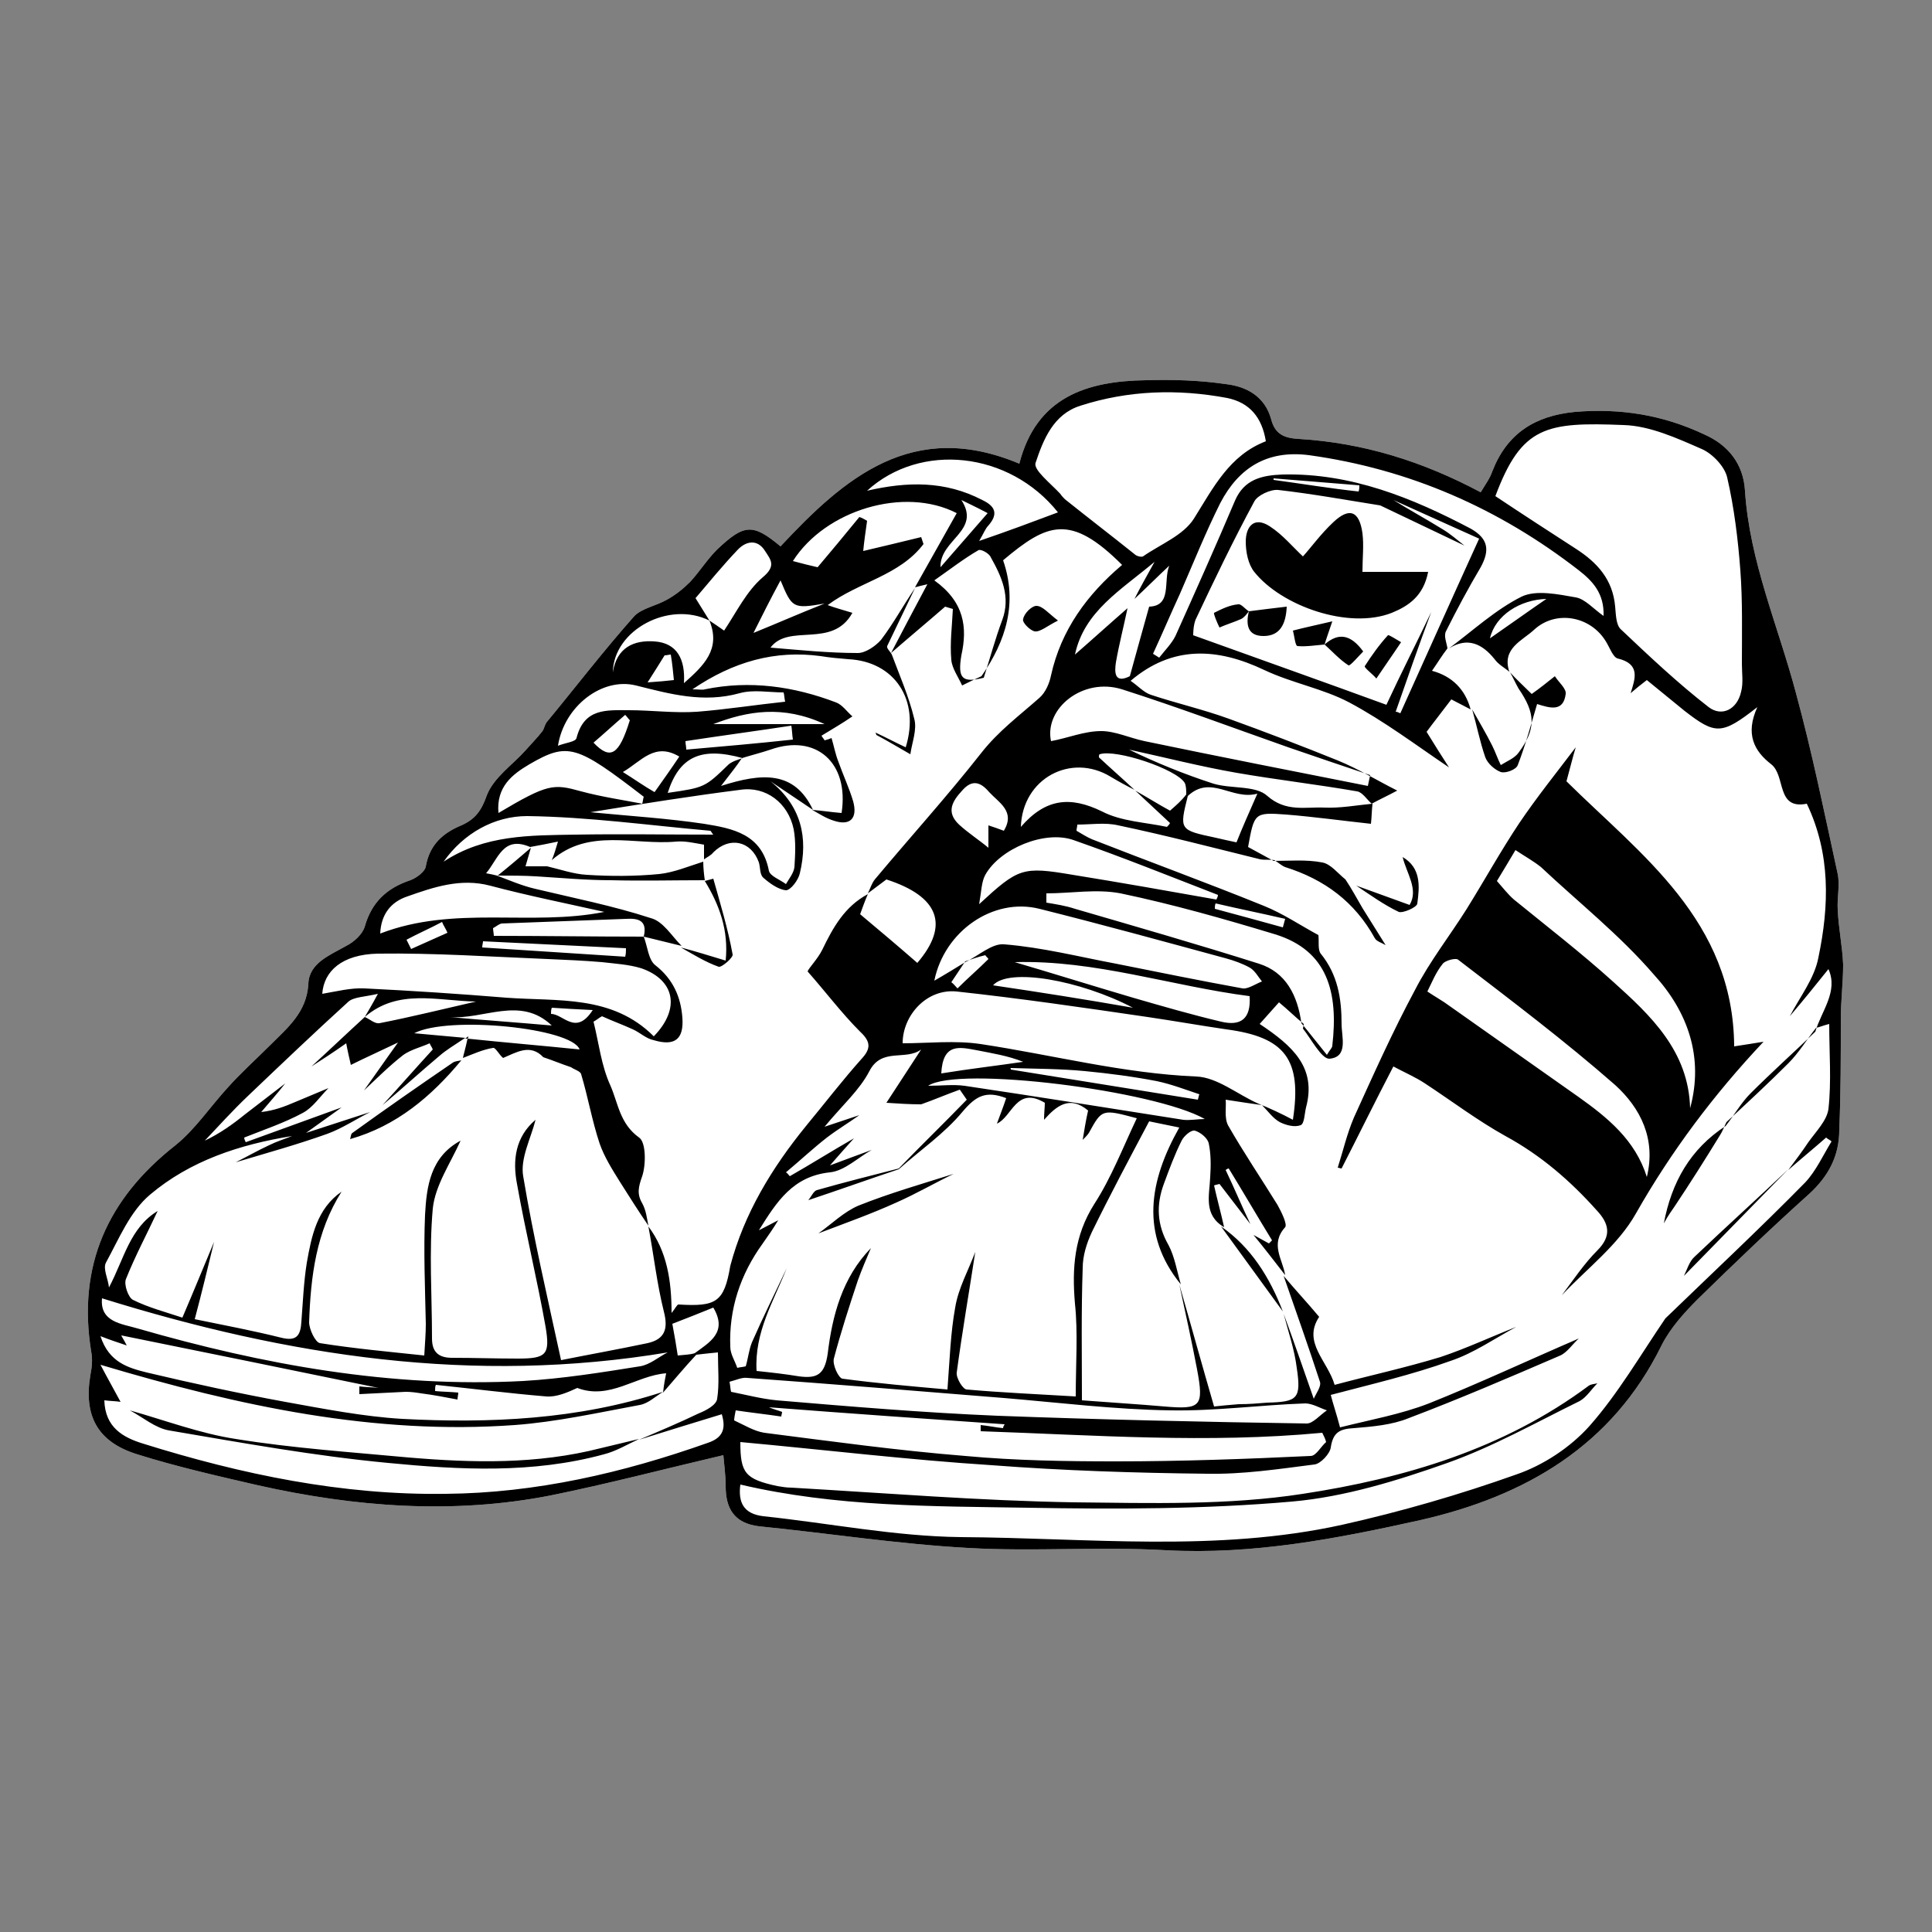 <?xml version="1.0" encoding="utf-8"?>
<!-- Generator: Adobe Illustrator 19.0.0, SVG Export Plug-In . SVG Version: 6.00 Build 0)  -->
<svg version="1.1" id="Layer_1" xmlns="http://www.w3.org/2000/svg" xmlns:xlink="http://www.w3.org/1999/xlink" x="0px" y="0px"
	 viewBox="0 0 250 250" style="enable-background:new 0 0 250 250;" xml:space="preserve">
<rect x="0" y="0" width="250" height="250" fill="#808080" stroke="none"/>
<style type="text/css">
	.st0{fill:#FFFFFF;}
</style>
<g id="XMLID_4_">
	<g id="XMLID_21_">
		<path id="XMLID_22_" class="st0" d="M238.2,131.8c0-2.3,0.3-4.6,0.3-7c-0.1-2.4-0.6-4.7-0.7-7.1c-0.1-1.5,0.3-3.1,0-4.6
			c-1.7-7.8-3.3-15.7-5.4-23.4c-2.3-8.7-6-17-6.6-26.2c-0.2-3.4-2.1-5.9-5.3-7.3c-5.3-2.5-10.8-3.4-16.7-2.9
			c-5.2,0.5-8.8,2.8-10.7,7.7c-0.3,0.9-0.9,1.7-1.5,2.7c-7.5-4-15.2-6.4-23.5-6.9c-1.9-0.1-3.1-0.6-3.6-2.5c-0.8-3-3.2-4.3-5.9-4.6
			c-3.4-0.5-6.9-0.6-10.3-0.5c-7.7,0.1-14.2,2.2-16.4,10.8c-13.8-5.8-22.6,1.8-30.9,10.7c-3.6-3-4.7-2.9-8.2,0.4
			c-1.3,1.3-2.3,2.9-3.5,4.2c-0.9,0.9-1.9,1.7-3,2.3c-1.4,0.8-3.2,1.1-4.2,2.1c-4,4.5-7.6,9.2-11.4,13.8c-0.2,0.3-0.3,0.8-0.5,1.1
			c-0.7,0.9-1.5,1.7-2.2,2.5c-1.7,1.9-4.1,3.5-5,5.8c-0.7,2-1.5,3.1-3.3,3.9c-2.4,1-4.1,2.5-4.6,5.3c-0.1,0.7-1.2,1.5-2,1.8
			c-3,1-5,2.8-5.9,6c-0.3,1-1.4,2-2.4,2.5c-2.1,1.2-4.8,2.2-4.9,4.9c-0.2,3.7-2.7,5.7-5,8c-1.8,1.8-3.7,3.5-5.4,5.4
			c-2.3,2.5-4.2,5.4-6.8,7.5c-8.8,6.9-12.7,15.6-10.9,26.7c0.2,1,0.1,2-0.1,3c-0.9,5.3,0.9,8.7,6.1,10.3c5.1,1.6,10.4,2.8,15.6,4
			c12.5,2.8,25.2,3.8,37.9,1.3c7.4-1.5,14.6-3.4,22.3-5.2c0.1,1.2,0.3,2.6,0.3,4c0,2.9,1.1,4.8,4.3,5.2c9,0.9,18,2.3,27,2.8
			c8.5,0.5,17.1-0.2,25.7,0.3c11.3,0.6,22.1-1.5,32.9-3.9c13.6-3.1,24.8-9.6,31.2-22.6c1.1-2.2,2.9-4.2,4.7-6
			c4.7-4.6,9.5-9.2,14.4-13.6c2.5-2.3,3.9-4.9,3.9-8.3C238.2,141.4,238.2,136.6,238.2,131.8z"/>
	</g>
</g>
<g id="XMLID_1_">
	<g id="XMLID_646_">
		<path id="XMLID_647_" d="M60.6,134.1c-0.1,0.1-0.3,0.2-0.4,0.3c0.1,0,0.2,0,0.3,0C60.6,134.3,60.6,134.2,60.6,134.1z M238.2,131.8
			c0-2.3,0.3-4.6,0.3-7c-0.1-2.4-0.6-4.7-0.7-7.1c-0.1-1.5,0.3-3.1,0-4.6c-1.7-7.8-3.3-15.7-5.4-23.4c-2.3-8.7-6-17-6.6-26.2
			c-0.2-3.4-2.1-5.9-5.3-7.3c-5.3-2.5-10.8-3.4-16.7-2.9c-5.2,0.5-8.8,2.8-10.7,7.7c-0.3,0.9-0.9,1.7-1.5,2.7
			c-7.5-4-15.2-6.4-23.5-6.9c-1.9-0.1-3.1-0.6-3.6-2.5c-0.8-3-3.2-4.3-5.9-4.6c-3.4-0.5-6.9-0.6-10.3-0.5
			c-7.7,0.1-14.2,2.2-16.4,10.8c-13.8-5.8-22.6,1.8-30.9,10.7c-3.6-3-4.7-2.9-8.2,0.4c-1.3,1.3-2.3,2.9-3.5,4.2
			c-0.9,0.9-1.9,1.7-3,2.3c-1.4,0.8-3.2,1.1-4.2,2.1c-4,4.5-7.6,9.2-11.4,13.8c-0.2,0.3-0.3,0.8-0.5,1.1c-0.7,0.9-1.5,1.7-2.2,2.5
			c-1.7,1.9-4.1,3.5-5,5.8c-0.7,2-1.5,3.1-3.3,3.9c-2.4,1-4.1,2.5-4.6,5.3c-0.1,0.7-1.2,1.5-2,1.8c-3,1-5,2.8-5.9,6
			c-0.3,1-1.4,2-2.4,2.5c-2.1,1.2-4.8,2.2-4.9,4.9c-0.2,3.7-2.7,5.7-5,8c-1.8,1.8-3.7,3.5-5.4,5.4c-2.3,2.5-4.2,5.4-6.8,7.5
			c-8.8,6.9-12.7,15.6-10.9,26.7c0.2,1,0.1,2-0.1,3c-0.9,5.3,0.9,8.7,6.1,10.3c5.1,1.6,10.4,2.8,15.6,4c12.5,2.8,25.2,3.8,37.9,1.3
			c7.4-1.5,14.6-3.4,22.3-5.2c0.1,1.2,0.3,2.6,0.3,4c0,2.9,1.1,4.8,4.3,5.2c9,0.9,18,2.3,27,2.8c8.5,0.5,17.1-0.2,25.7,0.3
			c11.3,0.6,22.1-1.5,32.9-3.9c13.6-3.1,24.8-9.6,31.2-22.6c1.1-2.2,2.9-4.2,4.7-6c4.7-4.6,9.5-9.2,14.4-13.6
			c2.5-2.3,3.9-4.9,3.9-8.3C238.2,141.4,238.2,136.6,238.2,131.8z M210.1,55c3.4,0.1,6.9,1.7,10.1,3.1c1.4,0.6,3,2.3,3.3,3.7
			c0.9,3.9,1.4,8,1.7,12c0.3,4,0.2,8.1,0.2,12.1c0,1.2,0.2,2.5-0.1,3.6c-0.5,2.3-2.5,3.3-4.2,2c-4-3.1-7.7-6.6-11.4-10.1
			c-0.6-0.6-0.6-1.9-0.7-2.9c-0.3-3.5-2.3-5.7-5.1-7.5c-3.4-2.2-6.8-4.4-10.4-6.8C196.9,55.1,200.1,54.6,210.1,55z M134,59.9
			c1-3,2.3-6.3,5.8-7.4c6.2-2,12.6-2.2,19-1c2.9,0.6,4.5,2.5,5,5.6c-4.7,1.8-6.8,6-9.3,10c-1.4,2.2-4.3,3.3-6.6,4.9
			c-0.2,0.1-0.8,0-1.1-0.3c-3-2.4-6-4.7-9-7.1c-0.2-0.2-0.4-0.4-0.6-0.7C135.9,62.5,133.7,60.8,134,59.9z M151.4,104.9
			c-1.3-0.7-2.9-1.7-4.5-2.6c1.5,1.4,3,2.8,4.5,4.2c-0.1,0.2-0.2,0.3-0.4,0.5c-2.8-0.6-5.9-0.7-8.4-2c-4.1-2-7.3-1.7-10.5,2
			c0.2-6.3,6.5-9.6,11.6-6.5c1,0.6,2.1,1.2,3.1,1.7c-1.5-1.4-3.1-2.8-4.6-4.2c0-0.1,0-0.4,0.1-0.4c2.1-0.7,9.9,1.9,11,3.7
			c0.2,0.4,0.2,1,0.2,1.5C152.9,103.6,152.2,104.2,151.4,104.9z M153.7,103c3-2.8,5.7,0.6,9-0.3c-1.1,2.5-1.9,4.3-2.7,6.3
			c-1-0.2-1.8-0.4-2.7-0.6C152.6,107.4,152.6,107.4,153.7,103z M162.9,124.7c-7.9-2.5-15.9-4.8-23.8-7.1c-1.2-0.4-2.5-0.6-3.7-0.8
			c0-0.4,0-0.8,0-1.2c3.2,0,6.5-0.6,9.6,0c6.7,1.4,13.4,3.3,20,5.3c6.8,2.1,8.2,7.5,7.4,14.4c0,0.3-0.3,0.5-0.7,1.2
			c-1.3-1.6-2.3-2.9-3.3-4.1c0,0,0,0,0,0C167.9,128.8,166.4,125.8,162.9,124.7z M162.8,142.8c-2.7-1.2-5.3-3.4-8-3.5
			c-9.5-0.4-18.6-2.8-27.9-4.2c-3.3-0.5-6.8-0.1-10.1-0.1c0-3.6,3.1-7.1,7-6.7c8.3,0.9,16.5,2.1,24.7,3.3c3.4,0.5,6.8,1.1,10.2,1.6
			c7.6,1,9.8,3.9,8.6,11.7C165.8,144.1,164.3,143.4,162.8,142.8C162.8,142.8,162.8,142.8,162.8,142.8z M139.1,168.7
			c0.4,3.8,0.1,7.7,0.1,12c-5-0.3-9.6-0.5-14.1-0.9c-0.5,0-1.4-1.5-1.3-2.2c0.7-5.2,1.6-10.4,2.4-15.6c-0.9,2.4-2.2,4.7-2.6,7.2
			c-0.6,3.3-0.7,6.6-1,10.6c-4.5-0.4-9.1-0.8-13.6-1.4c-0.5-0.1-1.3-1.8-1.1-2.6c0.9-3.4,2-6.8,3.1-10.1c0.5-1.4,1.1-2.8,1.7-4.2
			c-3.7,3.8-5,8.7-5.6,13.7c-0.4,2.7-1.4,3.2-3.7,2.9c-1.8-0.3-3.6-0.5-5.5-0.7c-0.3-5,2.2-9,3.9-13.3c-1.5,3.2-3.1,6.4-4.5,9.6
			c-0.4,1-0.5,2.1-0.8,3.1c-0.4,0.1-0.7,0.1-1.1,0.2c-0.3-0.9-0.9-1.8-0.9-2.7c-0.2-4.9,1.3-9.4,4.2-13.4c0.7-1,1.4-2,2-3
			c-0.8,0.4-1.5,0.8-2.5,1.3c2.3-3.7,4.4-7,9.2-7.5c1.9-0.2,3.6-1.9,5.4-2.9c-1.6,0.6-3.3,1.2-5.4,2c1.3-1.5,2.2-2.5,3.1-3.5
			c-2.8,1.6-5.5,3.3-8.3,4.9c-0.2-0.2-0.3-0.4-0.5-0.5c1.8-1.5,3.5-3.1,5.3-4.5c1.3-1,2.8-1.9,4.2-2.9c-1.2,0.4-2.4,0.8-4.5,1.5
			c2.3-2.8,4.5-4.7,5.8-7.2c1.6-3.1,4.7-1.3,6.7-2.8c-1.5,2.3-3,4.6-4.5,6.9c1.5,0.1,3,0.2,4.5,0.2c1.7-0.6,3.3-1.3,5-1.9
			c0.3,0.4,0.6,0.9,0.9,1.3c-2.9,3-5.9,5.9-8.8,8.9c-3.5,0.9-7.1,1.8-10.6,2.8c-0.4,0.1-0.7,0.8-1.1,1.3c3.9-1.3,7.8-2.7,11.7-4
			c0,0,0,0,0,0c0,0,0,0,0,0c0,0,0,0,0,0c0,0,0,0,0,0c2.8-2.5,5.9-4.6,8.3-7.5c1.7-2,3-2.7,5.6-1.7c-0.4,1.2-0.8,2.2-1.2,3.3
			c2-0.9,2.5-4.9,6.2-2.7c0,0.5-0.1,1.4-0.1,2.2c1.6-1.8,3.3-3.2,5.7-1.2c-0.3,1.3-0.5,2.6-0.7,3.8c0.3-0.3,0.6-0.6,0.8-0.9
			c1.7-3.1,1.7-3.1,6.2-1.9c-1.8,3.8-3.3,7.7-5.5,11.1C139,159.9,138.7,164.1,139.1,168.7z M124.8,140.5c-1.5-0.2-3,0-4.7,0
			c3.9-2.6,29.3,0.6,35.8,4.3c-0.9,0-1.9,0.2-2.8,0.1C143.6,143.4,134.2,141.9,124.8,140.5z M121.8,138.9c0.2-4,2.4-3.4,4.6-3
			c2,0.4,4,0.7,6,1.5C129,137.9,125.5,138.3,121.8,138.9z M140.4,138.6c3.1,0.3,6.2,0.7,9.3,1.3c1.9,0.4,3.7,1.1,5.5,1.7
			c-0.1,0.2-0.1,0.4-0.2,0.7c-8.1-1.3-16.1-2.6-24.2-3.9c0-0.1,0-0.2-0.1-0.2C134,138.3,137.3,138.3,140.4,138.6z M123.1,127.1
			c0.6-0.9,1.2-1.8,1.8-2.7c0.9-0.3,1.7-0.6,2.6-0.8c0.1,0.2,0.3,0.3,0.4,0.5c-1.3,1.3-2.7,2.5-4,3.8
			C123.6,127.6,123.4,127.3,123.1,127.1z M128.5,127.5c2-2.3,11.2-0.7,18.1,2.9C140.3,129.3,134.6,128.4,128.5,127.5z M158,132.2
			c-3.8-0.9-7.6-2-11.4-3.1c-5.1-1.5-10.2-3.1-15.3-4.6c10.4-0.3,20.3,3.1,30.4,4.4C161.9,131.9,160.5,132.8,158,132.2z
			 M160.8,127.9c-5.5-1-10.9-2.1-16.4-3.2c-4.8-0.9-9.5-2.1-14.4-2.5c-1.6-0.2-3.4,1.5-5.1,2.3c0,0,0,0,0,0c-1.3,0.8-2.6,1.6-4,2.4
			c1.3-6.4,7.6-10.8,13.6-9.3c8,2,16,4.2,24.1,6.4c1.1,0.3,2.2,0.7,3.1,1.2c0.7,0.4,1.1,1.2,1.6,1.8
			C162.5,127.3,161.5,128,160.8,127.9z M124.5,102.3c1.3-1.5,2.4-1.1,3.5,0.2c1.3,1.4,3.4,2.5,1.9,5c-0.8-0.3-1.4-0.5-2-0.7
			c0,1,0,2,0,2.9c-1.2-1-2.6-1.9-3.8-3C122.4,105.1,123.2,103.7,124.5,102.3z M166,120c-2.9-0.8-5.8-1.6-8.8-2.4
			c0-0.2,0-0.5,0.1-0.7c3,0.7,6,1.3,9,2C166.2,119.3,166.1,119.6,166,120z M157.4,116.4c-6.2-1.1-12.4-2.2-18.6-3.2
			c-6.5-1.1-7-0.9-12.1,3.8c0.3-1.7,0.3-2.9,0.8-3.8c1.9-3.4,7.7-5.8,11.4-4.5c6.3,2.2,12.5,4.7,18.7,7.1
			C157.6,116,157.5,116.2,157.4,116.4z M142.5,94.6c-2.2,0-4.3,0.9-6.5,1.3c-0.9-4.2,4.1-8.3,9.2-6.7c7.2,2.3,14.4,5,21.5,7.5
			c3.5,1.2,7,2.4,10.6,3.6c-0.1,0.5-0.2,0.9-0.3,1.4c-9.6-1.9-19.3-3.8-28.9-5.8C146.2,95.5,144.3,94.6,142.5,94.6z M144.4,85.7
			c0.4-2.3,1-4.6,1.5-7c-2.3,2-4.5,4-6.8,6c1.2-5.6,5.9-8.3,10.3-12c-1.1,2-1.9,3.4-2.6,4.8c1.5-1.4,3-2.9,4.5-4.3
			c-0.8,2,0.4,5.2-2.6,5.3c-0.9,3.2-1.7,6.1-2.5,9C144.2,88.5,144.2,87,144.4,85.7z M136.9,66.3c-3.2,1.2-6.4,2.4-10.2,3.7
			c0.6-1,0.8-1.6,1.2-2c1.3-1.5,0.9-2.5-0.8-3.3c-4.8-2.5-9.7-2.4-14.9-1.2C119.1,57.2,130.6,58.4,136.9,66.3z M120.9,75.1
			c2-1.4,3.8-2.8,5.7-3.9c0.3-0.2,1.4,0.4,1.6,0.9c1.4,2.5,2.6,5.1,1.5,8.1c-0.9,2.4-1.6,5-2.4,7.5c-2.8,0.7-3.4,0.1-2.9-2.9
			C125.2,81.2,124.8,77.9,120.9,75.1z M124.4,64.7c0.8,0.4,1.9,0.9,3.4,1.7c-2.1,2.4-4,4.6-6.1,7C121.6,69.8,127,68.7,124.4,64.7z
			 M106.7,78.1c-3.3,1.3-6,2.5-9.2,3.8c1.2-2.4,2.2-4.4,3.5-6.8C102.5,78.7,102.6,78.8,106.7,78.1z M91.8,80.3
			c-0.5-0.8-1-1.6-1.8-2.9c1.7-2,3.5-4.2,5.4-6.2c1.1-1.2,2.6-1.5,3.6,0.1c0.7,1.1,1.5,1.9-0.3,3.4c-2.1,1.8-3.4,4.5-5,6.9
			C93,81.1,92.4,80.7,91.8,80.3c1.5,3.7-0.7,5.8-3.3,8.1c0.2-3.1-0.9-5.2-3.8-5.4c-2.7-0.2-4.9,0.8-5.4,4
			C79.4,81.5,86.6,77.7,91.8,80.3z M87.2,88c-0.9,0.1-1.9,0.2-3.4,0.3c1-1.6,1.6-2.5,2.2-3.5c0.3,0,0.6-0.1,0.8-0.1
			C87,85.9,87.1,87,87.2,88z M82.3,88.7c4.4,1.1,8.7,2.3,13.4,1c1.8-0.5,3.8-0.1,5.7-0.1c0.1,0.4,0.1,0.8,0.2,1.2
			c-3.8,0.4-7.6,1-11.4,1.3c-2.9,0.2-5.9-0.2-8.8-0.2c-2.9,0-5.8-0.3-6.8,3.6c-0.1,0.5-1.4,0.6-2.4,1C73,91.4,77.9,87.6,82.3,88.7z
			 M87.9,97.9c-1,1.5-2,2.9-3.2,4.6c-1.4-0.8-2.5-1.6-4.1-2.6C83,98.5,84.7,96,87.9,97.9z M76.8,96.1c1.4-1.2,2.7-2.4,4.1-3.6
			c0.2,0.2,0.4,0.5,0.6,0.7C80.1,97.7,79,98.4,76.8,96.1z M95.8,102.2c3.3-0.5,6.2,1.7,6.9,5.1c0.3,1.6,0.2,3.3,0.1,4.9
			c-0.1,0.8-0.7,1.5-1.1,2.2c-0.8-0.6-2-1-2.2-1.7c-0.9-4.8-4.7-5.5-8.4-6.1c-4.7-0.7-9.5-1-14.7-1.5C83.2,104,89.5,103,95.8,102.2z
			 M96.1,98.1c-0.6,0.2-1.3,0.4-1.8,0.8c-3.1,3-3.1,3-7.9,3.7C87.9,97.9,90.7,96.6,96.1,98.1z M88.8,97c0-0.4-0.1-0.7-0.1-1.1
			c4.6-0.7,9.1-1.3,13.7-2c0.1,0.6,0.1,1.2,0.2,1.8C98,96.2,93.4,96.6,88.8,97z M92.3,93.7c4.4-1.7,9-2.5,14.4,0
			C101.4,93.7,96.7,93.7,92.3,93.7z M68.5,98.9c5-2.9,6.1-2.5,14.8,4.2c-0.1,0.3-0.1,0.6-0.2,0.9c-2.6-0.5-5.3-0.9-7.9-1.6
			c-3.6-1-4.3-1-10.7,2.8C64.2,101.8,66.3,100.2,68.5,98.9z M68.2,105.6c7.9,0.1,15.8,1.2,23.7,1.9c0.1,0,0.2,0.3,0.4,0.5
			c-6,0-11.9-0.1-17.8,0c-5.9,0.1-11.8,0-17.1,3.5C60,107.8,64,105.6,68.2,105.6z M52.7,116c3.4-1.2,6.9-2.4,10.7-1.4
			c4.9,1.3,9.9,2.3,14.8,3.4c-9.5,1.9-19.4-0.9-29,2.8C49.3,118.3,50.6,116.7,52.7,116z M81,122.7c0,0.4,0,0.7-0.1,1.1
			c-6.2-0.4-12.3-0.8-18.5-1.2c0-0.3,0.1-0.6,0.1-0.8C68.7,122.1,74.8,122.4,81,122.7z M57.9,120.7c-1.6,0.7-3.1,1.4-4.7,2.1
			c-0.2-0.4-0.4-0.8-0.6-1.2c1.5-0.8,3.1-1.5,4.6-2.3C57.4,119.8,57.7,120.2,57.9,120.7z M48.9,123.4c7.3-0.1,14.6,0.4,22,0.7
			c2.3,0.1,4.7,0.2,7,0.4c1.7,0.2,3.5,0.3,5.1,0.8c4.3,1.5,5.1,5.2,1.6,8.8c-5.4-5.4-12.4-4.5-19.1-5c-6.1-0.5-12.2-0.9-18.3-1.2
			c-1.8-0.1-3.7,0.4-5.5,0.7C41.9,125.7,44.2,123.5,48.9,123.4z M71.3,131.2c0-0.3,0-0.5,0.1-0.8c1.6,0.1,3.1,0.2,5.3,0.3
			C74.5,134.1,72.9,131.2,71.3,131.2z M71.4,132.7c-4.5-0.4-8.9-0.7-13.3-1.1C62.6,132,67.3,128.8,71.4,132.7z M13.2,168
			c24.1,7.5,48.1,11.2,73.2,7c-1.2,0.6-2.3,1.6-3.6,1.8c-5,0.8-10,1.6-15.1,1.9c-17.1,0.9-33.6-2.1-49.9-6.8
			C15.8,171.3,12.9,171.1,13.2,168z M91.6,186.7c-11,3.9-22.3,6.5-33.9,6.6c-13.4,0.2-26.4-2.5-39.2-6.5c-2.6-0.8-4.9-2.1-5-5.6
			c0.8,0.1,1.5,0.1,2.1,0.2c-0.8-1.5-1.6-2.9-2.6-4.8c18.1,5.4,35.5,9.1,53.6,7.8c5.4-0.4,10.8-1.6,16.2-2.6c1.1-0.2,2-1.1,3-1.7
			c-11,3.6-22.4,4.1-33.8,3.5c-5-0.3-10.1-1.3-15.1-2.2c-6-1.1-12-2.4-17.9-3.8c-2.4-0.6-4.9-1.3-6-4.7c1.3,0.5,2.2,0.8,3.4,1.2
			c-0.4-0.8-0.7-1.2-0.7-1.3c10.9,2.2,22.1,4.5,33.3,6.8c-0.8-0.1-1.7-0.1-2.5-0.2c0,0.3,0,0.7,0,1c2-0.1,4-0.2,6-0.3
			c0.7,0,1.4,0.1,2,0.2c1.6,0.2,3.1,0.5,4.7,0.8c0-0.3,0.1-0.6,0.1-0.9c-1-0.1-2-0.1-3-0.2c0-0.3,0-0.6,0.1-0.8
			c4.8,0.5,9.5,1.1,14.3,1.5c1.3,0.1,2.7-0.5,4-1.1c4.2,1.6,7.6-1.6,11.5-1.9c-0.1,0.5-0.3,1.5-0.4,2.5c1.4-1.6,2.8-3.3,4.3-4.9
			c0.9-0.1,1.7-0.2,2.8-0.3c0,2.1,0.2,4.1-0.1,6c-0.1,0.8-1.4,1.5-2.4,1.9c-2.5,1.2-5.1,2.3-7.7,3.4c3.5-1.1,7.1-2.2,10.7-3.3
			C93.9,184.7,93.7,186,91.6,186.7z M87.7,175.4c-0.2-1.3-0.4-2.5-0.7-4.1c1.8-0.7,3.6-1.4,5.3-2.1c1.9,3.2-0.5,4.5-2.4,5.9
			c0,0,0,0,0,0C89.3,175.3,88.6,175.3,87.7,175.4z M87.8,168.8c-0.2,0-0.4,0.5-0.9,1.1c0-4.2-0.6-8-3-11.2c0.7,3.7,1.1,7.4,2,11
			c0.6,2.3,0.1,3.6-2.1,4.1c-3.8,0.8-7.7,1.5-11.2,2.2c-1.8-8.3-3.6-16-4.9-23.8c-0.4-2.3,1-4.9,1.6-7.3c-2.6,2.2-3,5.2-2.4,8.3
			c1.1,6.2,2.6,12.3,3.7,18.5c0.6,3.6,0.1,4.1-3.6,4.1c-2.8,0-5.7-0.1-8.5-0.1c-1.7,0-2.6-0.7-2.6-2.5c0-5.6-0.4-11.2,0.1-16.8
			c0.3-3,2.3-5.9,3.6-8.8c-3.9,2.1-4.4,5.9-4.6,9.6c-0.2,4.7,0,9.4,0.1,14.1c0,1.2-0.1,2.4-0.2,4.1c-4.7-0.5-9.1-0.9-13.5-1.6
			c-0.6-0.1-1.4-1.8-1.4-2.7c0.2-5.9,0.9-11.7,4.2-16.9c-3.2,2.2-3.9,5.8-4.5,9.2c-0.4,2.5-0.5,5-0.7,7.6c-0.1,1.8-0.6,2.6-2.6,2.1
			c-3.6-0.9-7.3-1.6-11.2-2.4c0.9-3.4,1.7-6.7,2.5-10c-1.3,3.1-2.6,6.3-4.1,9.8c-2.1-0.7-4.4-1.3-6.4-2.3c-0.6-0.3-1.2-2-0.9-2.7
			c1.2-3,2.7-5.8,4.1-8.8c-3.6,2.2-4.3,6.1-6.3,9.9c-0.1-1.1-0.8-2.4-0.4-3.2c1.7-3.1,3.1-6.6,5.7-8.8c5.2-4.4,11.6-6.5,18.4-7.6
			c-1,0.4-2,0.7-3,1.2c-1.5,0.7-2.9,1.5-4.3,2.2c4-1.2,8-2.3,11.9-3.7c1.9-0.7,3.7-1.9,5.5-2.8c-2.8,0.9-5.5,1.8-8.3,2.7
			c1.5-1.1,3.1-2.2,4.6-3.3c-4.1,1.5-8.3,3-12.4,4.5c-0.1-0.2-0.2-0.4-0.2-0.6c2.5-1,5.2-1.9,7.6-3.2c1.3-0.7,2.2-2.1,3.3-3.2
			c-1.4,0.6-2.9,1.2-4.3,1.8c-1.4,0.6-2.7,1.1-4.4,1.3c1-1.2,2.1-2.4,3.1-3.7c-1.7,1.3-3.5,2.7-5.2,4c-1.6,1.3-3.3,2.5-5.2,3.4
			c1.8-1.9,3.6-3.9,5.6-5.8c4.3-4.1,8.6-8.2,13-12.2c0.7-0.6,2.1-0.6,3.8-1c-0.8,1.5-1.3,2.3-1.7,3c4.3-3.7,9.3-2.1,14.4-2
			c-4.4,1-8.4,2-12.5,2.8c-0.6,0.1-1.2-0.5-1.9-0.8c-2.3,2.1-4.6,4.3-6.9,6.4c1.4-0.9,2.8-1.8,4.5-3c0.2,1.1,0.4,1.9,0.6,2.8
			c1.8-0.9,3.6-1.7,6.1-2.9c-1.8,2.5-3.1,4.4-4.4,6.2c1.7-1.6,3.3-3.2,5.1-4.6c1-0.7,2.3-1,3.4-1.5c0.1,0.3,0.3,0.5,0.4,0.8
			c-2.2,2.4-4.3,4.8-6.5,7.2c2.5-2.1,4.9-4.3,7.4-6.4c0.8-0.7,1.8-1.3,3.3-2.3c-2.2-0.2-4.4-0.4-6.6-0.6C58,131.4,74,133,75,135.8
			c-4.9-0.5-9.7-0.9-14.5-1.4c-0.3,1.4-0.5,2-0.6,2.5c1.3-0.5,2.6-1.1,3.9-1.3c0.3-0.1,0.8,0.9,1.3,1.3c1.7-0.7,3.5-1.9,5.2-0.1
			c1.2,0.4,2.4,0.9,3.6,1.3c0.4,0.3,1.2,0.5,1.3,0.9c0.9,3,1.4,6,2.4,9c0.6,1.7,1.6,3.3,2.6,4.9c1.2,1.9,2.4,3.8,3.7,5.7
			c-0.2-1-0.3-2-0.8-2.9c-0.7-1.2-0.5-2.1,0-3.5c0.5-1.5,0.5-4.4-0.4-5c-2.5-1.8-2.7-4.4-3.7-6.7c-1.2-2.6-1.5-5.5-2.2-8.3
			c0.4-0.2,0.7-0.5,1.1-0.7c1.3,0.6,2.7,1.1,4,1.7c0.9,0.4,1.7,1.2,2.7,1.4c2.7,0.8,3.9-0.1,3.7-2.9c-0.2-2.7-1.2-5-3.5-6.8
			c-0.9-0.7-1-2.4-1.5-3.7c-6.5,0-12.9-0.1-19.4-0.1c0-0.3-0.1-0.7-0.1-1c0.4-0.2,0.7-0.5,1.1-0.6c5.4-0.2,10.7-0.4,16.1-0.6
			c1.6-0.1,2.8,0.2,2.3,2.3c1.6,0.4,3.3,0.8,4.9,1.2c-1.3-1.3-2.4-3.2-4-3.6c-4.9-1.6-10-2.6-15-3.8c-1.7-0.4-3.3-1.1-4.9-1.7
			c-0.4-0.1-0.8-0.2-1.4-0.3c1.6-1.9,2.2-4.9,5.7-3.4c1.1-0.2,2.2-0.4,3.6-0.7c-0.3,1-0.5,1.7-0.8,2.4c4.8-4.2,10.7-1.9,16.1-2.4
			c1.2-0.1,2.4,0.2,3.6,0.4c0,0.7,0,1.3,0,1.9c0.4-0.3,0.9-0.5,1.2-0.9c2.1-2.1,4.9-1.5,5.9,1.3c0.2,0.7,0.1,1.6,0.6,2
			c0.8,0.7,1.9,1.5,2.9,1.6c0.6,0,1.6-1.3,1.8-2.2c1.1-4.6,0.2-8.7-3.8-11.9c1.8,1.2,3.7,2.5,5.5,3.7c-2.4-5.1-6.6-4.8-11.9-3.1
			c1.4-1.8,2.1-2.7,2.7-3.6c1.3-0.4,2.5-0.7,3.7-1.1c5.9-2.1,10.2,1.7,9.2,8.2c-1.3-0.1-2.5-0.3-3.8-0.4c0.9,0.5,1.8,1.1,2.8,1.4
			c2.1,0.7,3.1-0.3,2.5-2.5c-0.5-1.7-1.3-3.4-1.9-5.1c-0.4-1-0.6-2.1-0.9-3.1c-0.2,0.1-0.5,0.2-0.9,0.3c-0.1-0.2-0.3-0.4-0.4-0.6
			c1.3-0.8,2.7-1.6,4-2.5c-0.7-0.6-1.3-1.5-2.1-1.8c-5.5-2.1-11.2-2.9-17-1.7c-0.3,0.1-0.7,0-1.6,0c5.3-3.6,10.7-5.1,16.6-4.3
			c1.2,0.2,2.4,0.3,3.6,0.4c5.9,0.3,9.3,5.2,7.4,11.4c-1.3-0.6-2.6-1.3-3.9-1.9c0,0.1,0.1,0.2,0.1,0.3c1.5,0.8,3,1.7,4.4,2.5
			c0.2-1.5,0.9-3.2,0.5-4.6c-0.7-2.9-1.9-5.6-2.9-8.3c-0.2-0.4-0.7-0.8-0.6-1.1c1.2-2.5,2.4-5,3.6-7.5c-1.5,2.2-2.8,4.6-4.4,6.7
			c-0.7,0.8-2,1.7-3,1.7c-3.8,0-7.7-0.4-11.3-0.7c2.4-3.2,8,0.2,10.6-4.5c-1.3-0.4-2.1-0.6-3.2-1c4-3,9.3-3.8,12.4-7.9
			c-0.1-0.3-0.2-0.6-0.3-0.9c-2.5,0.6-4.9,1.2-7.5,1.8c0.1-1.1,0.3-2.5,0.5-3.9c-0.3-0.2-0.7-0.4-1-0.5c-1.8,2.2-3.7,4.5-5.4,6.5
			c-0.9-0.2-2.1-0.5-3.2-0.8c4.2-6.6,14.4-9.7,21.2-6.2c-1.8,3.2-3.6,6.4-5.4,9.6c0.4-0.1,0.7-0.2,1.6-0.4c-1.7,3.2-3.2,6-4.7,8.9
			c2.3-2,4.7-4,7-6c0.3,0.1,0.7,0.2,1,0.3c-0.1,2.2-0.4,4.4-0.2,6.6c0.1,1.1,0.9,2.2,1.4,3.3c0.8-0.4,1.6-0.8,2.5-1.2c0,0,0,0,0,0
			c0,0,0,0,0,0c0,0,0,0,0,0c0,0,0,0,0,0c3.2-4.6,4.7-9.5,2.8-15c5.7-4.8,8.7-6.1,15.4,0.6c-4.5,3.8-7.9,8.4-9.2,14.3
			c-0.2,1-0.7,2.2-1.5,2.9c-2.6,2.3-5.3,4.3-7.5,7.1c-4.4,5.6-9.2,10.9-13.8,16.4c-0.4,0.5-0.6,1.2-0.9,1.8c0.8-0.6,1.6-1.2,2.4-1.8
			c6.8,2.2,8.2,5.9,4,10.8c-2.4-2.1-4.9-4.2-7.4-6.3c0.3-0.8,0.6-1.7,1-2.6c-3,1.6-4.5,4.3-5.9,7.2c-0.6,1.2-1.7,2.3-1.9,2.8
			c2.3,2.6,4.4,5.4,6.8,7.8c1.4,1.3,1.4,2.2,0.2,3.5c-2.5,2.8-4.8,5.8-7.2,8.7c-4.4,5.4-8,11.3-9.8,18.1
			C93.7,168.5,92.7,169.1,87.8,168.8z M94.4,178.8c0.8-0.2,1.6-0.6,2.3-0.5c11.1,0.8,22.1,1.7,33.2,2.6c7.2,0.6,14.4,1.5,21.6,1.6
			c5.8,0.1,11.6-0.7,17.4-0.9c0.9,0,1.9,0.6,2.8,0.9c-0.9,0.6-1.8,1.7-2.6,1.7c-13.3-0.2-26.7-0.5-40-1c-9.6-0.4-19.1-1.2-28.6-2
			c-2-0.2-3.9-0.7-5.9-1.1C94.5,179.7,94.5,179.3,94.4,178.8z M95.2,182.5c2,0.3,3.9,0.5,5.9,0.8c0-0.2,0.1-0.4,0.1-0.6
			c-0.5-0.2-1-0.3-1.7-0.6c10.3,0.8,20.4,1.5,30.5,2.2c-0.1,0.2-0.2,0.3-0.2,0.5c-1-0.1-1.9-0.3-2.9-0.4c0,0.3,0,0.6,0,0.8
			c14.7,0.5,29.4,1.6,44.2,0.2c0.2,0.4,0.4,0.8,0.5,1.2c-0.7,0.6-1.3,1.8-2,1.8c-8.4,0.4-16.8,0.7-25.2,0.7c-6.5,0-13-0.1-19.5-0.7
			c-8.7-0.7-17.4-1.9-26-3c-1.3-0.2-2.6-1-3.9-1.6C95,183.5,95.1,183,95.2,182.5z M216.7,156.1c2-3,3.9-6,5.8-9.1
			c0.4-0.6,0.6-1.2,0.9-1.8c2.7-2.5,5.4-5,8-7.6c1.4-1.4,2.4-3.1,3.6-4.6c0.5-0.1,0.9-0.3,1.7-0.5c0,3.7,0.3,7.4-0.1,11
			c-0.2,1.5-1.6,2.9-2.6,4.3c-0.8,1.2-1.7,2.4-2.6,3.6c1.6-1.4,3.3-2.8,4.9-4.2c0.2,0.2,0.5,0.3,0.7,0.5c-1.1,1.8-2,3.8-3.4,5.3
			c-5.9,6-12,11.7-18.1,17.6c-3.2,4.7-6.1,9.7-9.8,13.9c-2.5,2.8-6,5.1-9.5,6.3c-7.3,2.6-14.9,4.8-22.5,6.5
			c-16.3,3.6-32.9,1.7-49.4,1.6c-8.5-0.1-17-1.8-25.5-2.7c-2.6-0.3-3.3-1.8-3-4.1c12.4,2.9,24.8,2.8,37.2,3
			c11.4,0.2,22.8,0.2,34.2-0.8c6.8-0.6,13.6-2.7,20.1-5c5.9-2.1,11.4-5.2,17.1-8c0.9-0.5,1.5-1.5,2.3-2.3c-0.4,0.1-0.8,0.1-1.1,0.3
			c-11,8.2-23.9,12-37,14c-9.7,1.5-19.7,1.2-29.6,1.1c-12.2-0.2-24.4-1.2-36.6-1.9c-0.6,0-1.2-0.1-1.8-0.2c-4.2-0.9-4.8-1.7-4.8-5.7
			c10.9,1,21.7,2.3,32.6,3c9.2,0.7,18.5,1,27.7,1.1c4.7,0.1,9.3-0.6,14-1.2c0.8-0.1,2-1.4,2.1-2.2c0.3-2,1.2-2.4,3-2.5
			c2.4-0.2,4.9-0.4,7.1-1.3c6.6-2.5,13.1-5.3,19.6-8.1c0.9-0.4,1.6-1.5,2.4-2.2c-6.5,2.8-12.9,5.8-19.4,8.4
			c-3.6,1.4-7.5,2.1-11.5,3.1c-0.5-1.9-0.9-3-1.2-4.2c5.3-1.4,10.5-2.6,15.5-4.4c3-1,5.7-2.9,8.5-4.4c-3.3,1.3-6.5,2.8-9.8,3.9
			c-4.6,1.4-9.2,2.4-13.7,3.6c-0.9-3.1-4.2-5.5-2-8.8c-1.5-1.8-3.1-3.5-4.6-5.3c1.6,4.6,3.2,9.1,4.7,13.7c0.2,0.6-0.5,1.5-0.8,2.2
			c-1.4-4-2.6-7.5-3.9-11c0.6,2.3,1.4,4.6,1.7,7c0.6,4,0.1,4.4-3.8,4.5c-1.2,0.1-2.4,0.2-3.7,0.2c-1.2,0.1-2.4,0.2-3.2,0.3
			c-1.6-5.5-3-10.6-4.5-15.8c0.8,3.7,1.6,7.3,2.3,11c0.9,4.8,0.5,5.2-4.2,4.8c-3.4-0.3-6.8-0.5-10.7-0.8c0-5.8-0.1-11.5,0.1-17.1
			c0-1.6,0.5-3.2,1.2-4.7c2.3-4.7,4.8-9.4,7.4-14.3c0.9,0.2,2,0.4,3.9,0.8c-3.9,6.9-5.1,13.8,0.2,20.3c-0.5-1.7-0.8-3.6-1.6-5.1
			c-1.5-2.6-1.6-5.2-0.6-7.9c0.7-1.9,1.4-3.8,2.3-5.6c0.3-0.6,1.2-1.4,1.7-1.3c0.7,0.2,1.6,0.9,1.8,1.6c0.3,1.4,0.3,2.9,0.2,4.4
			c-0.1,2.4-0.9,4.9,1.8,6.5c-0.4-1.8-0.9-3.6-1.3-5.4c0.2-0.1,0.4-0.1,0.7-0.2c1.3,1.7,2.7,3.5,4,5.2c-1.1-2.3-2.1-4.7-3.2-7
			c0.1-0.1,0.3-0.2,0.4-0.2c1.9,3.1,3.7,6.2,5.6,9.3c-0.1,0.1-0.3,0.3-0.4,0.4c-0.7-0.4-1.3-0.7-2-1.1c1.4,1.7,2.7,3.4,4.1,5.2
			c-0.3-2-2-4,0-6.2c0.3-0.4-0.5-2-1-2.9c-2.1-3.4-4.4-6.8-6.4-10.3c-0.5-1-0.2-2.4-0.3-3.3c1.9,0.3,3.3,0.5,4.7,0.7
			c0.8,0.8,1.4,1.7,2.3,2.2c0.8,0.4,1.9,0.7,2.7,0.4c0.5-0.2,0.5-1.5,0.7-2.3c1.4-5.2-1.8-8-6-10.8c0.9-1,1.7-1.9,2.5-2.8
			c1.1,0.9,2.1,1.9,3.2,2.8c0,0.2-0.1,0.5-0.1,0.6c1.1,1.4,2.4,3.9,3.4,3.9c2.5-0.2,1.6-2.8,1.6-4.5c0-3.3-0.5-6.4-2.7-9.1
			c-0.4-0.5-0.2-1.6-0.3-2.4c-2.4-1.3-4.6-2.8-7.1-3.8c-7.4-3-14.8-5.7-22.2-8.6c-0.7-0.3-1.3-0.7-2-1.1c0-0.3,0.1-0.5,0.1-0.8
			c1.8,0,3.6-0.3,5.3,0.1c6.2,1.3,12.3,2.9,18.4,4.4c0.6,0.1,1.2,0,1.8,0.1c0.5,0.3,0.9,0.7,1.4,0.9c5.1,1.6,9,4.5,11.6,9.2
			c0.2,0.4,0.9,0.6,1.4,0.9c-1-1.6-2-3.2-3-4.8c-0.7-1.2-1.4-2.5-2.2-3.7c-1-0.8-1.9-2-3-2.2c-2.1-0.4-4.2-0.2-6.3-0.2c0,0,0,0,0,0
			c-1.1-0.6-2.2-1.2-3.3-1.8c0.8-4.4,0.8-4.5,4.9-4.2c3.7,0.3,7.3,0.8,11,1.2c0.1-0.9,0.1-1.7,0.2-2.6c-2.1,0.2-4.2,0.6-6.3,0.5
			c-2.4-0.1-4.9,0.6-7.3-1.5c-1.5-1.4-4.7-0.9-7-1.6c-3.7-1.2-7.4-2.7-10.9-4.4c4.6,1,9.3,2.2,13.9,3c5.2,0.9,10.4,1.5,15.6,2.4
			c0.7,0.1,1.3,1.1,1.9,1.6c1.1-0.6,2.2-1.1,3.3-1.7c-2.6-1.3-5-2.8-7.7-3.9c-4.7-1.9-9.4-3.7-14.1-5.4c-3.3-1.2-6.8-2-10.1-3.1
			c-0.9-0.3-1.7-1.2-2.6-1.8c5.4-4.6,11.2-4.3,17.3-1.4c3.6,1.7,7.6,2.4,11,4.2c4.5,2.4,8.6,5.5,12.9,8.4c-0.9-1.4-1.8-2.8-2.9-4.6
			c0.8-1.1,2-2.6,3.2-4.2c1,0.5,1.7,0.9,2.5,1.3c-0.7-2.6-2.4-4.3-5-5c0.7-1,1.3-2,2-2.9c-0.1-0.7-0.5-1.6-0.2-2.2
			c1.4-2.8,2.9-5.6,4.5-8.3c1.2-2.2,1-3.7-1.3-5c-7.6-4-15.5-7.2-24.3-7c-2.7,0.1-5,0.6-6.2,3.4c-2.5,5.9-5.1,11.7-7.7,17.5
			c-0.5,1-1.4,1.9-2.1,2.8c-0.3-0.2-0.5-0.3-0.8-0.5c1.2-2.6,2.3-5.2,3.5-7.8c1.7-3.9,3.3-7.9,5.2-11.7c2.4-4.6,6.1-6.9,11.5-6.2
			c13,1.8,24.6,6.9,34.9,14.9c1.8,1.4,3.3,3,3.2,5.9c-1.3-0.9-2.4-2.2-3.6-2.4c-2.3-0.4-5.1-1-7-0.1c-3.4,1.7-6.3,4.4-9.4,6.7
			c2.4-1.5,4.3-0.6,5.9,1.4c0.5,0.7,1.3,1.1,2,1.7c0.4,0.7,0.7,1.4,1.1,2.1c2.2,3.2,2.3,5.2,0,8.3c-0.5,0.7-1.5,1.1-2.3,1.6
			c-0.4-0.8-0.7-1.7-1.1-2.5c-0.8-1.6-1.7-3.1-2.6-4.7c0.6,2.1,1,4.2,1.7,6.2c0.3,0.8,1.2,1.6,2,1.9c0.6,0.2,2-0.3,2.2-0.9
			c1-2.6,1.7-5.2,2.5-7.9c1.6,0.5,3.4,1.1,3.7-1.3c0.1-0.7-0.9-1.5-1.4-2.3c-1,0.8-2,1.6-3,2.3c-1-1-2-1.9-2.9-2.9
			c-1-3,1.7-4,3.2-5.4c2.8-2.6,7.3-1.8,9.3,1.5c0.5,0.8,0.9,2,1.5,2.2c3,0.7,2.3,2.6,1.7,4.5c0.7-0.6,1.3-1.1,2.1-1.7
			c1.6,1.3,3.3,2.7,4.9,4c4,3.1,4.8,3.1,9.4-0.5c-1.6,3.5-0.4,5.7,1.8,7.4c1.9,1.5,0.6,5.9,4.6,5.1c3.1,6.5,2.9,13.2,1.5,19.9
			c-0.5,2.7-2.4,5.1-3.7,7.6c1.7-2,3.4-4.1,5-6.1c1.3,2.9-0.9,5.4-1.7,8.1c-2.8,2.7-5.7,5.3-8.4,8c-1.2,1.2-2.1,2.8-3.2,4.2
			c-4.6,3-7,7.3-8,12.6C215.9,157.2,216.3,156.7,216.7,156.1z M165.4,63.4c4.4,0.5,8.8,1.3,13.2,2c0,0,0,0,0,0
			c3.6,1.7,7.3,3.5,10.9,5.2c-0.9-0.7-1.8-1.5-2.8-2.1c-2.1-1.3-4.3-2.5-6.4-3.8c3.8,1.7,7.5,3.4,11.1,5
			c-3.6,7.9-6.9,15.3-10.2,22.6c-0.2-0.1-0.4-0.2-0.6-0.2c1.5-4.3,3-8.6,4.6-12.9c-1.9,4-3.9,7.9-5.8,12c-8.2-3-16.4-5.9-25-9
			c0-0.2,0-1.2,0.3-2c2.4-5.1,4.9-10.3,7.6-15.3C162.7,64.1,164.4,63.3,165.4,63.4z M164.8,62.1c0-0.1,0-0.1,0-0.2
			c3.7,0.3,7.4,0.6,11.1,0.9c0,0.3,0,0.5-0.1,0.8C172.1,63.2,168.5,62.6,164.8,62.1z M200.1,77.5c-2.2,1.5-4.7,3.3-7.3,5.1
			C193.5,79.6,196.7,77.6,200.1,77.5z M224.4,135.4c-0.1-16.3-12.1-24.8-21.7-34.3c0.5-1.8,0.8-3.1,1.2-4.4c-2.5,3.3-5,6.4-7.3,9.8
			c-2.4,3.6-4.5,7.4-6.8,11.1c-2.2,3.5-4.8,6.8-6.7,10.5c-2.9,5.4-5.4,11-7.9,16.5c-0.9,2.1-1.4,4.3-2.1,6.5c0.2,0,0.3,0.1,0.5,0.1
			c2.2-4.3,4.3-8.6,6.7-13.2c1.5,0.8,2.9,1.4,4.1,2.2c3.5,2.3,6.8,4.8,10.4,6.8c4.6,2.5,8.4,5.8,11.8,9.6c1.6,1.7,2,3.3,0.1,5.2
			c-1.7,1.7-3.1,3.8-4.6,5.8c3.3-3.5,7.3-6.5,9.6-10.6c4.6-8.1,10.1-15.4,16.5-22.2C226.9,135,225.8,135.2,224.4,135.4z
			 M213.1,152.3c-1.5-4.8-5.1-7.7-8.9-10.4c-5.8-4.1-11.5-8.1-17.3-12.2c-0.6-0.4-1.3-0.8-2.2-1.4c0.6-1.2,1.1-2.5,2-3.6
			c0.3-0.4,1.7-0.8,2-0.5c6.9,5.3,13.8,10.5,20.3,16.2C212.3,143.4,214.3,147.4,213.1,152.3z M218.7,143.4c-0.2-7.4-5.1-12-10-16.4
			c-4.1-3.7-8.5-7.1-12.8-10.6c-0.8-0.7-1.4-1.5-2.2-2.4c0.8-1.3,1.5-2.5,2.4-4c1.2,0.8,2.3,1.4,3.3,2.2c4.9,4.6,10.2,8.8,14.6,13.9
			C218.4,130.9,220.5,136.8,218.7,143.4z M183.4,116.9c0.3-2.2,0.5-4.6-1.9-6c0.5,2.1,2.1,4.2,0.9,6.2c-2.5-0.9-4.7-1.7-6.9-2.5
			c1.8,1.2,3.6,2.5,5.5,3.4C181.5,118.2,183.4,117.4,183.4,116.9z M91,111.5c-1.9,0.6-3.8,1.4-5.7,1.6c-3.1,0.3-6.3,0.3-9.4,0.1
			c-1.7-0.1-3.4-0.7-5.1-1.1c-0.9,0-1.8,0-2.8,0c0.3-1,0.5-1.7,0.7-2.4c-1.4,1.2-2.8,2.4-4.3,3.6c1.7,0,3.4,0,5,0.1
			c3.2,0.2,6.5,0.5,9.7,0.5c4,0.1,8.1,0,12.1,0C91.1,113.2,91,112.3,91,111.5z M92.3,113.7c-0.4,0.1-0.7,0.2-1.1,0.3
			c1.9,3.1,3.1,6.4,2.7,10.3c-2-0.6-3.9-1.2-5.8-1.7c1.6,0.9,3.2,1.9,4.9,2.5c0.4,0.1,1.9-1.2,1.8-1.6
			C94.2,120.2,93.2,116.9,92.3,113.7z M133.9,81.7c0.7,0.1,1.6-0.7,3-1.4c-1.3-1-2-1.9-2.8-1.9c-0.6,0-1.6,1-1.7,1.7
			C132.2,80.5,133.3,81.6,133.9,81.7z M219.3,162.6c-0.7,0.6-1,1.7-1.4,2.5c4.5-4.6,9-9.2,13.5-13.8
			C227.4,155.1,223.3,158.8,219.3,162.6z M161.2,70.1c0,1.3,0.3,2.9,1.1,3.9c3.5,4.4,12.2,7.5,17.8,5.3c2.2-0.9,4.1-2.2,4.7-5.3
			c-2.9,0-5.6,0-8.5,0c0-1.8,0.2-3.4,0-5c-0.4-2.9-1.7-3.4-3.8-1.4c-1.6,1.5-2.9,3.3-3.9,4.4c-1.3-1.2-2.6-2.8-4.3-3.9
			C162.3,66.8,161.2,68.1,161.2,70.1z M176.6,86.2c-0.1,0.2,1,1,1.5,1.6c1-1.5,2-2.9,3.2-4.7c-0.7-0.4-1.6-1-1.7-0.9
			C178.5,83.4,177.5,84.8,176.6,86.2z M161.6,79.1C161.6,79.1,161.6,79.1,161.6,79.1C161.6,79.1,161.6,79.1,161.6,79.1
			C161.6,79.1,161.7,79.1,161.6,79.1C161.7,79.1,161.7,79.1,161.6,79.1C161.7,79,161.6,79.1,161.6,79.1z M163.5,82.3
			c2.1,0,2.9-1.5,3-3.8c-1.8,0.2-3.3,0.4-4.9,0.6C161.2,80.8,161.4,82.3,163.5,82.3z M167.3,81.6c0.2,0.7,0.3,2,0.6,2
			c1.1,0.1,2.3-0.1,3.5-0.2c0.2-0.7,0.5-1.5,1-3C170.3,80.9,168.8,81.2,167.3,81.6z M171.4,83.4c1,0.9,2,2,3.1,2.7
			c0.2,0.1,1.3-1.2,1.9-1.8C174.8,82.1,173.2,81.8,171.4,83.4z M171.4,83.4L171.4,83.4C171.4,83.4,171.4,83.4,171.4,83.4
			C171.4,83.4,171.4,83.4,171.4,83.4C171.4,83.4,171.4,83.4,171.4,83.4C171.4,83.4,171.4,83.4,171.4,83.4
			C171.4,83.4,171.4,83.4,171.4,83.4z M157.1,79.3c-0.1,0.1,0.4,1.3,0.7,1.9c0.9-0.4,1.9-0.7,2.8-1.1c0.4-0.2,0.7-0.6,1-1
			c-0.5-0.3-1-1-1.4-0.9C159.1,78.3,158.1,78.8,157.1,79.3z M77.7,187.4c-8.2,2.1-16.5,1.9-24.8,1.2c-7.5-0.7-15-1.2-22.4-2.4
			c-4.6-0.7-9.1-2.4-13.7-3.7c1.7,0.9,3.3,2.3,5.1,2.6c9.4,1.6,18.8,3.3,28.3,4.2c9.3,0.9,18.7,1.4,27.9-1.1c1.6-0.4,3.1-1.3,4.6-2
			C81,186.6,79.4,187,77.7,187.4z M45.6,146.6c-0.2,0.1-0.2,0.5-0.3,0.8c6-1.7,10.5-5.5,14.4-10.2c-0.4,0.1-0.8,0.1-1.1,0.3
			C54.2,140.5,49.9,143.5,45.6,146.6z M158,158.7c2.7,3.7,5.3,7.3,8,11C164.3,165.3,161.9,161.4,158,158.7z M105.9,159.6
			c3.4-1.3,6.8-2.5,10.1-4c2.5-1.1,4.9-2.5,7.4-3.7c-4.1,1.3-8.3,2.5-12.3,4.1C109.2,156.8,107.6,158.4,105.9,159.6z"/>
	</g>
</g>
</svg>
